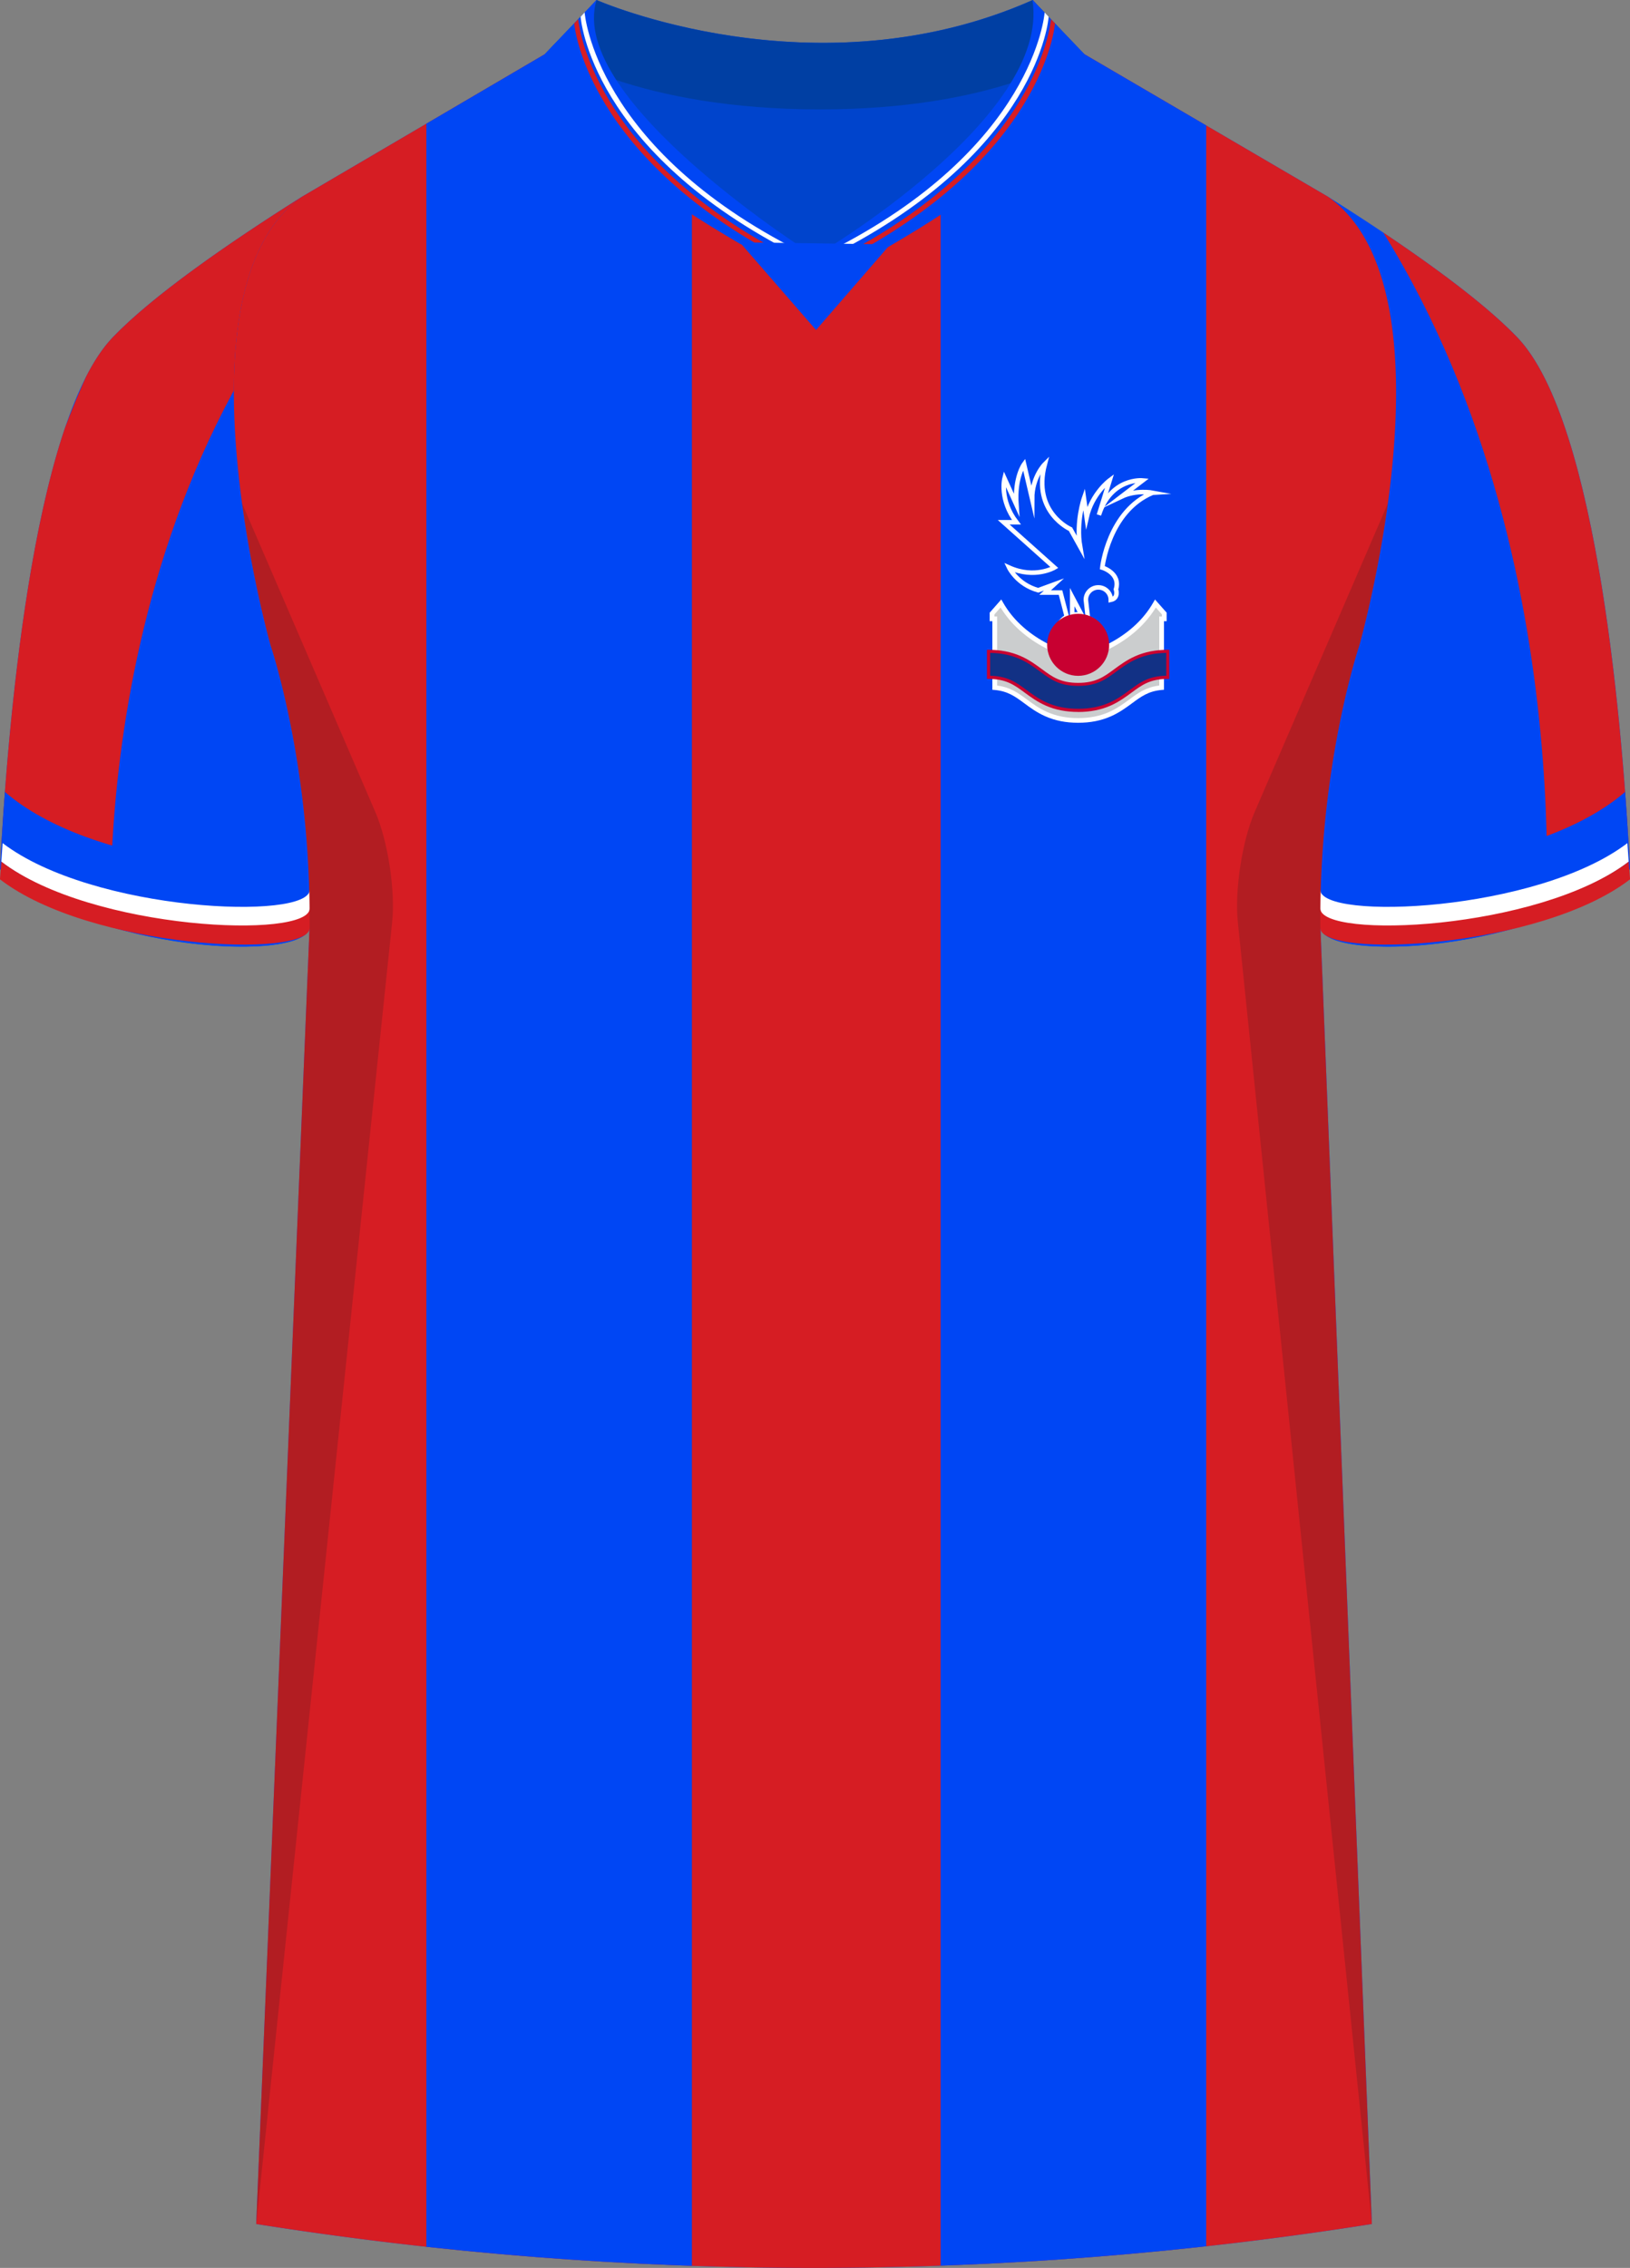 <svg xmlns="http://www.w3.org/2000/svg" viewBox="0 0 359.52 500"><rect x="0" y="0" width="359.52" height="500" fill="#808080" stroke="none"/><defs><clipPath id="clippath"><path d="M291.24 204.24c.09 8.13 48.73 5.8 68.28-12.63-1.48-28.68-6.87-98.58-24.92-117.3-8.76-9.09-25-20.42-41.69-30.94 29.13 20.49 6.91 98.94 6.91 98.94s-8.95 26.4-8.59 61.93Z" class="cls-2"/></clipPath><clipPath id="clippath-1"><path d="M68.28 204.24c-.08 8.13-48.73 5.8-68.28-12.63 1.47-28.68 6.87-98.58 24.92-117.3 8.76-9.09 24.99-20.42 41.68-30.94-29.13 20.49-6.91 98.94-6.91 98.94s8.95 26.4 8.59 61.93Z" class="cls-2"/></clipPath><clipPath id="clippath-2"><path id="Body-2" d="m238.53 11.57 54.38 31.8c29.13 20.49 6.91 98.94 6.91 98.94s-8.95 26.4-8.59 61.93l11.35 286.08a786.54 786.54 0 0 1-246.07 0l11.77-286.08c.37-35.53-8.59-61.93-8.59-61.93S37.47 63.86 66.6 43.37l54.21-31.8h117.71Z" class="cls-2" data-name="Body"/></clipPath><style>.cls-1{clip-path:url(#clippath)}.cls-2{fill:none}.cls-10,.cls-11,.cls-12,.cls-13,.cls-2,.cls-3,.cls-4,.cls-5,.cls-6,.cls-7,.cls-8,.cls-9{stroke-width:0}.cls-14{clip-path:url(#clippath-1)}.cls-15{clip-path:url(#clippath-2)}.cls-16{stroke:#fff;stroke-miterlimit:10}.cls-13,.cls-16{fill:#0046f4}.cls-3{opacity:.5}.cls-3,.cls-5{fill:#231f20}.cls-17{isolation:isolate}.cls-18{mix-blend-mode:multiply;opacity:.2}.cls-4{fill:#091e57}.cls-6{fill:#123185}.cls-7{fill:#c80031}.cls-8{fill:#cbcdce}.cls-9{fill:#d61d23}.cls-10{fill:#fff}.cls-11{fill:#003fa3}.cls-12{fill:#04c}</style></defs><g class="cls-17"><g id="Laag_1" data-name="Laag 1"><g id="Brentford"><path id="Jersey_Color" d="M292.91 43.37c16.69 10.52 32.92 21.85 41.69 30.94 18.05 18.72 23.45 88.61 24.92 117.3-19.56 18.44-68.2 20.76-68.28 12.63l11.35 286.08a786.54 786.54 0 0 1-246.07 0l11.77-286.08c-.08 8.13-48.73 5.8-68.28-12.63 1.47-28.68 6.87-98.58 24.92-117.3 8.76-9.09 24.99-20.42 41.68-30.94l53.58-31.43L131.59.01s48.24 21.23 96.19 0l10.74 11.56 54.38 31.8Z" class="cls-13" data-name="Jersey Color"/><g class="cls-1"><path d="M371.03 199.12C363.78 36.58 305.81 9.25 305.81 9.25l-12.89-3.08v27.79c57.51 72.43 47.66 175.52 47.66 175.52l30.45-10.35Z" class="cls-9"/></g><g class="cls-14"><path d="M60.96 30.34S1.03 55.89-6.46 207.8l31.48 9.68S14.84 121.12 74.28 53.43l.47-26.32-13.79 3.23Z" class="cls-9"/></g><path d="M359.52 191.63c-.24-4.71-.59-10.52-1.08-17.04-19.01 16.51-61.67 19.33-66.71 12.96-.36 5.27-.55 10.87-.49 16.72.08 8.13 48.73 5.8 68.28-12.63Z" class="cls-13"/><path d="M359.23 189.97c-19.82 15.33-67.93 17.33-68.02 10.5v-4.29c.08 6.82 47.8 4.9 67.73-10.3l.29 4.1Z" class="cls-10"/><path d="M359.53 193.86c-19.89 15.33-68.23 17.56-68.32 10.72v-4.29c.08 6.82 48.02 4.88 68.02-10.32l.3 3.89Z" class="cls-9"/><path d="M0 191.63c.24-4.71.59-10.52 1.08-17.04 19.01 16.51 61.67 19.33 66.71 12.96.36 5.27.55 10.87.49 16.72-.08 8.13-48.73 5.8-68.28-12.63Z" class="cls-13"/><path d="M.29 189.97c19.82 15.33 67.93 17.33 68.02 10.5v-4.29c-.08 6.82-47.8 4.9-67.73-10.3l-.29 4.1Z" class="cls-10"/><path d="M-.01 193.86c19.89 15.33 68.23 17.56 68.32 10.72v-4.29c-.08 6.82-48.02 4.88-68.02-10.32l-.3 3.89Z" class="cls-9"/><path id="Body" d="m238.53 11.57 54.38 31.8c29.13 20.49 6.91 98.94 6.91 98.94s-8.95 26.4-8.59 61.93l11.35 286.08a786.54 786.54 0 0 1-246.07 0l11.77-286.08c.37-35.53-8.59-61.93-8.59-61.93S37.47 63.86 66.6 43.37l54.21-31.8h117.71Z" class="cls-9"/><g class="cls-15"><path d="M94.04.74h58.57v510.83H94.04zM207.47.74h58.57v510.83h-58.57z" class="cls-13"/><g id="Shading" class="cls-18"><path d="M67.68 217.67c3.28-42.1-8-75.36-8-75.36s-3.92-13.84-6.31-31.41l29.42 68.13c2.77 6.4 4.43 17.31 3.71 24.25L56.52 490.32l11.17-272.66ZM291.84 217.67c-3.28-42.1 8-75.36 8-75.36s3.92-13.84 6.31-31.41l-29.42 68.13c-2.77 6.4-4.43 17.31-3.71 24.25l29.57 287.04-10.75-272.66Z" class="cls-5"/><path d="M50.43 53.99c5.17-3.55 10.65-7.13 16.17-10.62-10.67 7.5-14.45 22.78-14.95 39.13 0 0-8.61-23.09-1.22-28.52ZM309.62 54.35a537.69 537.69 0 0 0-16.71-10.98c10.67 7.5 14.61 22.78 15.12 39.13 0 0 8.98-22.73 1.59-28.16ZM157.45 35.61c-11.86-11.84-22.88-21.27-25.86-35.6 0 0 7.46 3.28 19.43 5.98 0 0-.96 9.27 6.43 29.62Z" class="cls-3"/></g></g><g id="Collar"><g><path d="M227.78.01c-47.95 21.23-96.19 0-96.19 0l-11.4 11.93s17.44 12.57 60.3 12.59c41.56-.02 57.7-11.83 58.66-12.59L227.78.01Z" class="cls-11"/><path d="M179.94 59.29s-34.68-22.92-43.97-41.63c10.37 3.43 25.1 6.45 44.86 6.46 18.91 0 32.91-2.77 42.85-6.01-9.32 18.48-43.75 41.19-43.75 41.19Z" class="cls-12"/></g><path d="M227.72-.01c4.15 26.04-47.96 56.47-47.96 56.47s-54.97-34.4-48.17-56.47l-11.43 11.93c5.14 18.68 27.31 32.55 43.01 41.81 1.05.62 15.25 4.8 15.25 4.8s8.68 1.07 17.93-4.34c15.75-9.2 37.58-23.3 42.8-42.28L227.72-.01Z" class="cls-13"/><path d="M175.99 56.3C130.24 33.28 128.08 4 128.06 3.69l.89-.95c.02.3 2.29 29.92 47.49 52.66l-.45.89Z" class="cls-10"/><path d="M174.82 58.08c-45.75-23.02-48.15-52.63-48.17-52.93l.89-.91c.02.3 2.53 30.21 47.73 52.95l-.45.89Z" class="cls-9"/><path d="M183.37 56.3C229.12 33.28 231.28 4 231.3 3.69l-.89-.95c-.02.3-2.29 29.92-47.49 52.66l.45.89Z" class="cls-10"/><path d="M184.53 58.08c45.75-23.02 48.15-52.63 48.17-52.93l-.89-.91c-.02.3-2.53 30.21-47.73 52.95l.45.89Z" class="cls-9"/><path d="m196.35 53.89-16.36 18.87-16.82-19.34 33.18.47z" class="cls-13"/></g><g id="Logo"><g><path d="M219.39 136.44h-.59v-1.17l1.95-2.21c5.43 9.61 17.04 11.98 17.04 11.98s11.61-2.37 17.04-11.97l1.96 2.21v1.17h-.59v15.16c-3.09.28-4.77 1.51-6.82 3.03-1.28.94-2.72 2.01-4.56 2.82-2.1.93-4.4 1.38-7.03 1.38s-4.92-.45-7.03-1.38c-1.83-.81-3.28-1.88-4.56-2.82-2.05-1.52-3.73-2.75-6.82-3.03v-15.16Z" class="cls-4"/><g><path d="m220.76 133.05-1.95 2.21v1.17h.59v15.16c3.09.28 4.77 1.51 6.82 3.03 1.28.94 2.72 2.01 4.56 2.82 2.1.93 4.4 1.38 7.03 1.38s4.92-.45 7.03-1.38c1.83-.81 3.28-1.88 4.56-2.82 2.05-1.52 3.73-2.75 6.82-3.03v-15.16h.59v-1.17l-1.96-2.21c-5.43 9.6-17.04 11.97-17.04 11.97s-11.61-2.37-17.04-11.98Z" class="cls-8"/><path d="M237.8 159.35c-2.7 0-5.07-.47-7.24-1.43-1.88-.83-3.36-1.92-4.65-2.88-2.02-1.49-3.61-2.66-6.56-2.93l-.47-.04v-15.12h-.59v-1.88l2.56-2.91.36.63c4.97 8.81 15.43 11.44 16.59 11.7 1.16-.27 11.61-2.89 16.59-11.69l.36-.63 2.57 2.9v1.88h-.59v15.12l-.47.04c-2.95.26-4.54 1.44-6.56 2.93-1.3.96-2.77 2.04-4.66 2.88-2.17.96-4.54 1.43-7.24 1.43Zm-17.89-8.21c2.94.37 4.65 1.63 6.61 3.08 1.26.93 2.68 1.98 4.46 2.76 2.04.9 4.27 1.34 6.82 1.34s4.78-.44 6.82-1.34c1.78-.79 3.2-1.84 4.46-2.76 1.96-1.45 3.67-2.71 6.61-3.08v-15.21h.59v-.46l-1.35-1.53c-5.61 9.18-16.55 11.5-17.02 11.6l-.1.02-.1-.02c-.47-.1-11.42-2.42-17.02-11.61l-1.35 1.53v.46h.59v15.21Z" class="cls-10"/></g></g><g><path d="M237.8 156.62c-2.62 0-4.92-.45-7.03-1.38-1.83-.81-3.28-1.88-4.56-2.82-2.34-1.72-4.19-3.09-8.19-3.09v-5.73c2.62 0 4.92.45 7.03 1.38 1.83.81 3.28 1.88 4.56 2.82 2.34 1.72 4.18 3.09 8.19 3.09s5.85-1.36 8.19-3.09c1.28-.94 2.73-2.01 4.56-2.82 2.1-.93 4.4-1.38 7.03-1.38v5.73c-4 0-5.85 1.36-8.19 3.09-1.28.94-2.72 2.01-4.56 2.82-2.1.93-4.4 1.38-7.03 1.38Z" class="cls-6"/><path d="M237.8 156.96c-2.67 0-5.02-.46-7.17-1.41-1.86-.82-3.33-1.9-4.62-2.85-2.29-1.69-4.1-3.02-7.99-3.02h-.34v-6.42h.34c2.67 0 5.02.46 7.17 1.41 1.87.83 3.33 1.91 4.62 2.86 2.29 1.69 4.09 3.02 7.98 3.02s5.69-1.33 7.98-3.02c1.29-.95 2.76-2.03 4.62-2.86 2.15-.95 4.49-1.41 7.17-1.41h.34v6.42h-.34c-3.89 0-5.69 1.33-7.98 3.02-1.3.96-2.76 2.03-4.62 2.86-2.15.95-4.5 1.41-7.17 1.41Zm-19.43-7.98c3.88.08 5.73 1.44 8.05 3.15 1.27.93 2.7 1.99 4.49 2.78 2.06.91 4.31 1.35 6.89 1.35s4.83-.44 6.89-1.35c1.8-.79 3.23-1.85 4.49-2.78 2.33-1.72 4.17-3.08 8.05-3.15v-5.04c-2.43.04-4.58.48-6.54 1.35-1.8.8-3.23 1.85-4.49 2.78-2.39 1.76-4.28 3.15-8.39 3.15s-6-1.39-8.39-3.15c-1.26-.93-2.69-1.99-4.49-2.78-1.97-.87-4.11-1.31-6.54-1.35v5.04Z" class="cls-7"/></g><path d="M254.23 108.63s-3.64-.68-6.86.85l4.66-3.56s-7.03-.68-9.65 7.62l2.37-7.63s-3.89 2.89-5.08 8.14l-.59-4.15s-1.78 5.16-.85 10.58l-2.12-3.81s-8.47-3.72-5.67-14.31c0 0-2.79 2.79-2.79 7.62l-1.78-7.62s-2.12 2.88-1.69 8.89l-2.62-5.76s-1.19 4.66 2.62 9.65h-2.8l11.18 9.99s-4.32 2.54-9.99 0c0 0 1.78 3.73 6.43 5l3.47-1.27-1.95 1.78h3.39l1.38 5.31s-2.15 1.27-1.36 2.19c.86-.81 2.02-1.3 3.3-1.3 1.37 0 2.61.57 3.49 1.49l.03-.03c1.65-1.49-.79-2-.79-2l-.46-4.05c0-1.52 1.23-2.75 2.75-2.75s2.75 1.23 2.75 2.75c1.81-.37 1.14-2.33 1.14-2.33 1.08-3.56-3.01-4.78-3.01-4.78s1.35-12.45 11.09-16.51Zm-17.74 27.04v-4.03l2.13 4.03c-1.46-.48-2.13 0-2.13 0Z" class="cls-16"/><circle cx="237.8" cy="142.16" r="6.84" class="cls-7"/></g></g></g></g></svg>